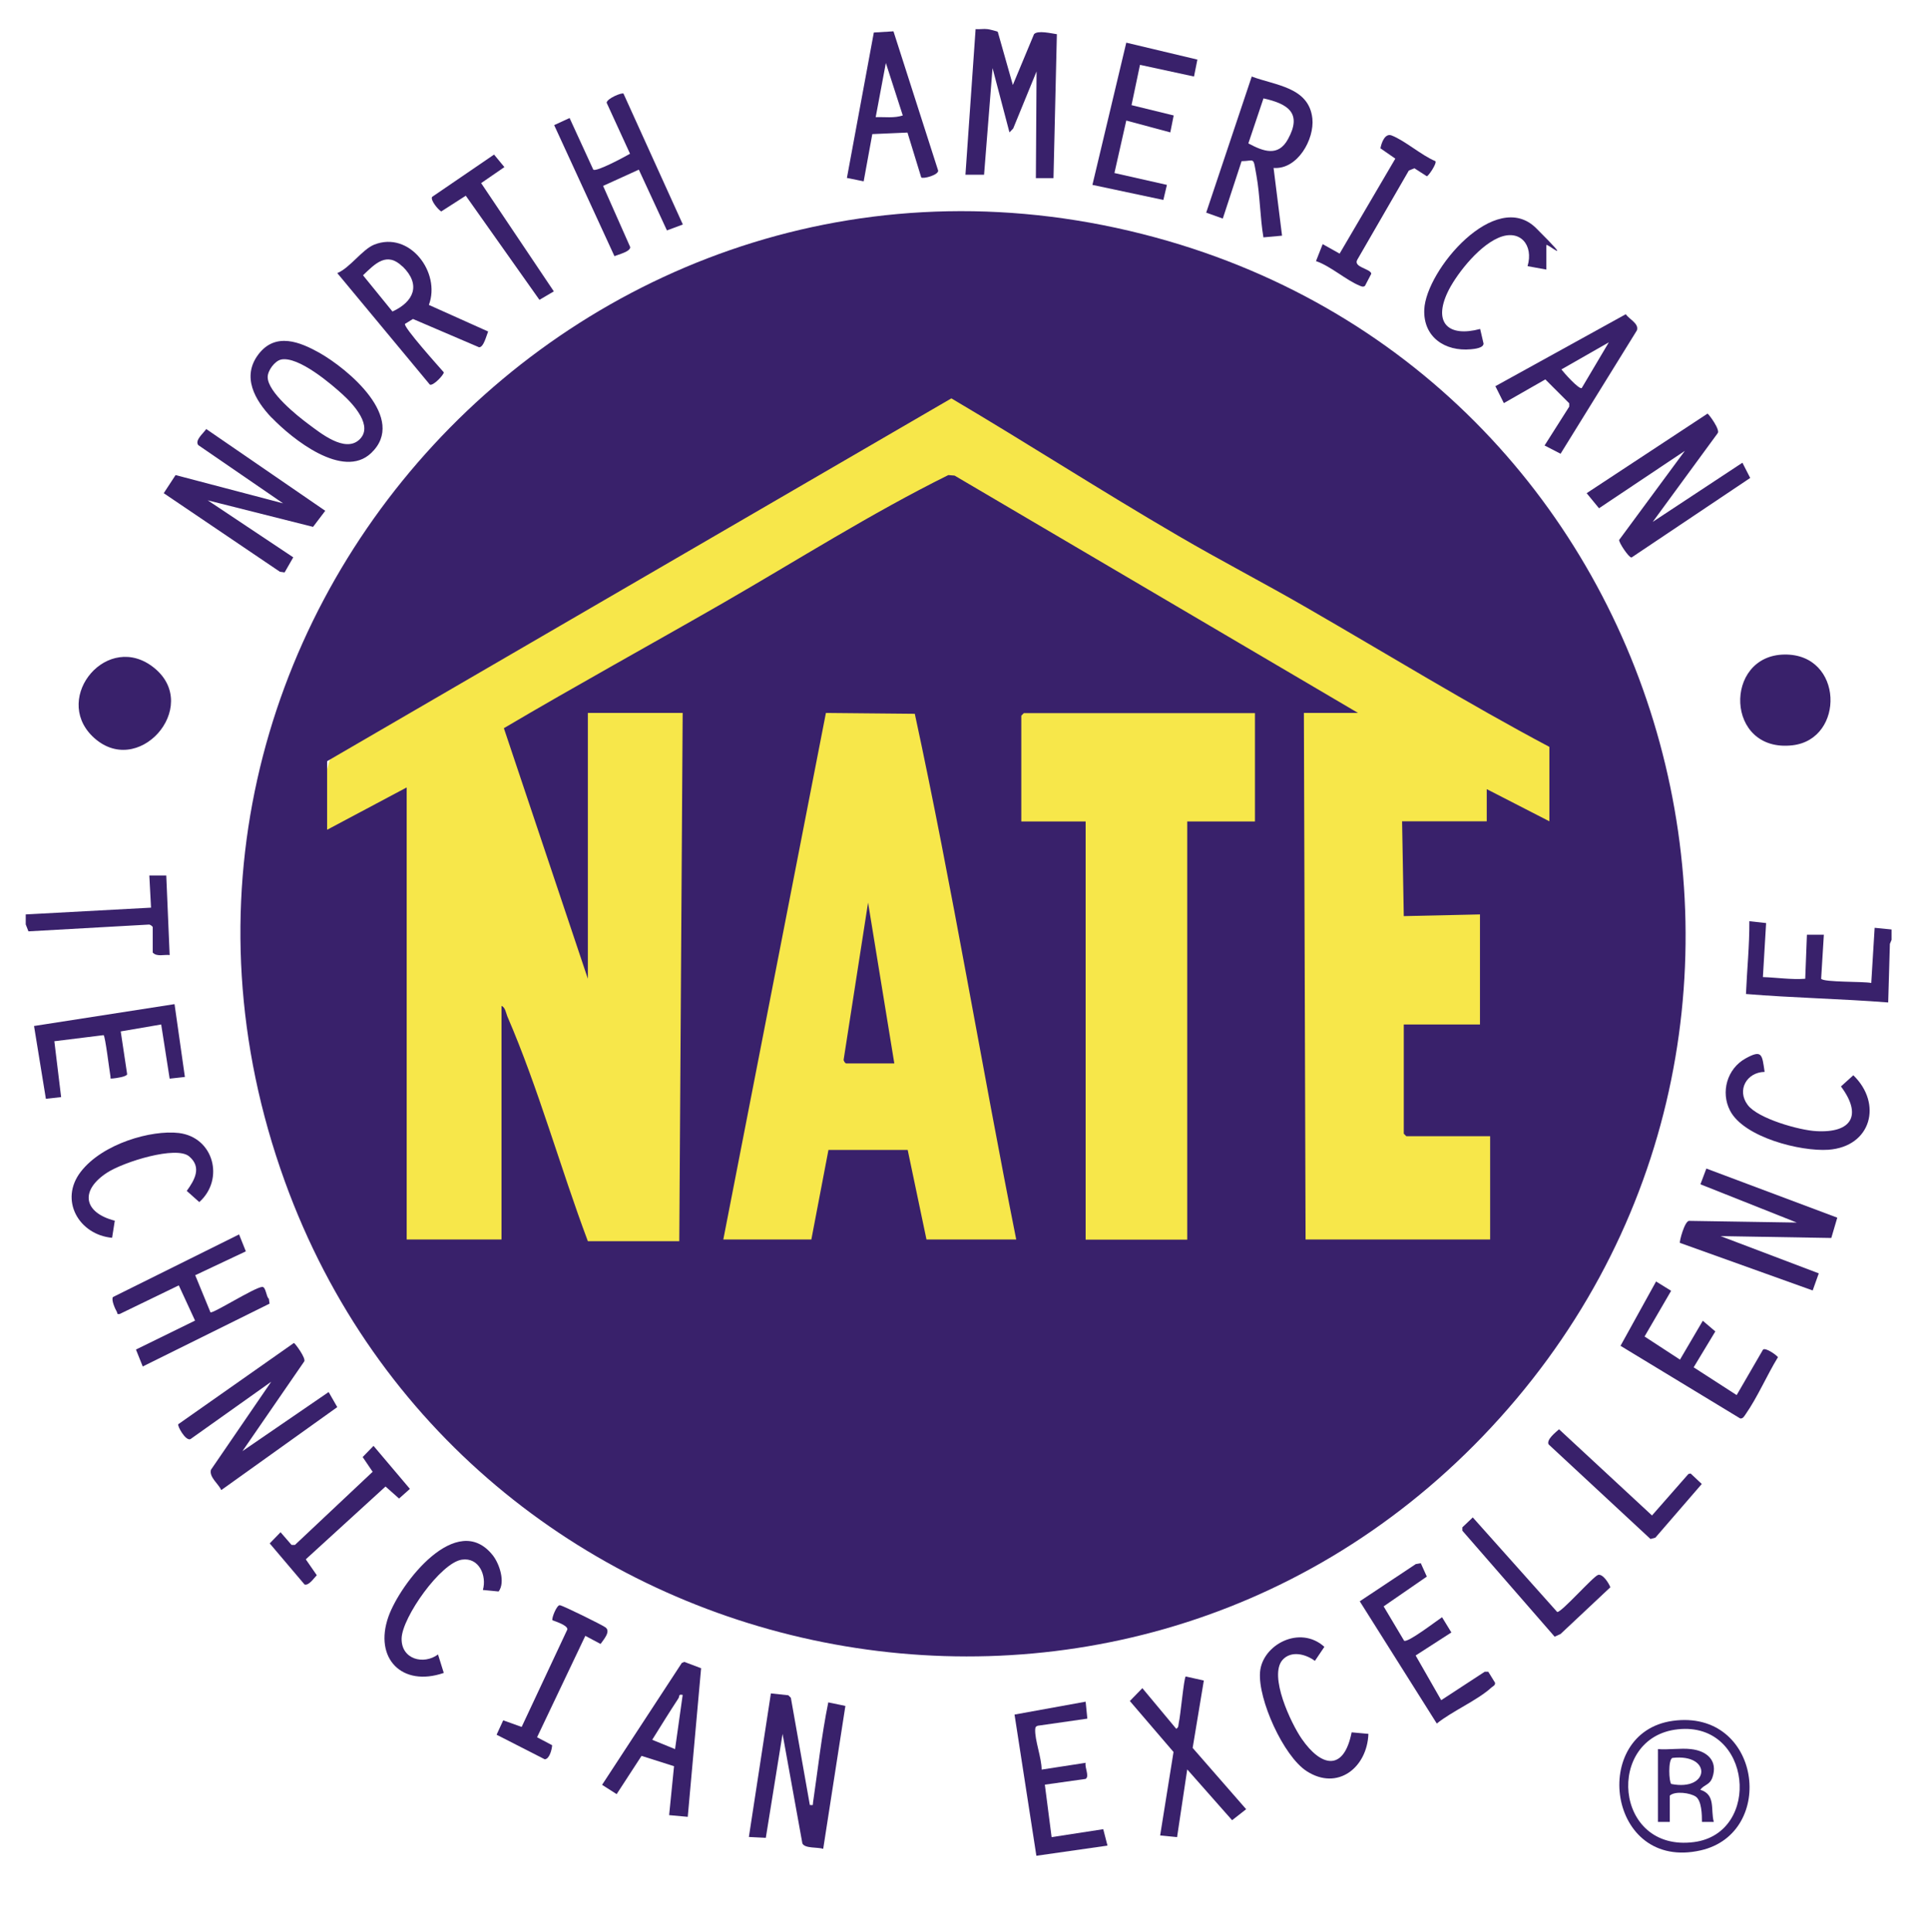 <?xml version="1.0" encoding="UTF-8"?>
<svg id="Layer_1" data-name="Layer 1" xmlns="http://www.w3.org/2000/svg" viewBox="0 0 1139.3 1141.2">
  <defs>
    <style>
      .cls-1 {
        fill: #f7e74a;
      }

      .cls-2 {
        fill: #39216b;
      }
    </style>
  </defs>
  <circle class="cls-1" cx="564" cy="558.7" r="385.2"/>
  <path class="cls-2" d="M583.2,17.2c.7,0,5.9,1.3,6.1,1.6l8.9,31.4,12.5-30c2.1-2.5,10.5-.4,13.5,0l-2,85h-10.4s.4-63,.4-63l-13.8,33.7-2.2,2.3-10-38-5,63h-11s6-86,6-86c2.3.2,4.8-.3,7,0Z"/>
  <path class="cls-2" d="M1117.2,555.1l-1,2.4-1,34.6c-28-2.2-56.1-2.7-84-5,.6-14.3,2.1-28.7,2-43l9.9,1.1-1.9,31.9c8.4.3,16.6,1.6,25,1l1-26h10s-1.6,26-1.6,26c1.6,2.2,25.4,1.5,29.6,2.5l2-32.6,10,1v6Z"/>
  <path class="cls-2" d="M15.2,540.1l74-4-1-19h10s2,47,2,47c-3.3-.4-7.6,1.2-10-1.5v-15c0-.4-1.6-1.7-2.4-1.5l-71,4-1.6-4.1v-6Z"/>
  <path class="cls-2" d="M875.6,848.5c-218.4,226.9-600.9,143.8-707.4-150.8C50.4,372,348.8,49.4,682.6,140.3c311.7,84.9,417.7,474.7,193,708.2ZM915.2,441.2c-48.6-25.8-95.6-54.7-143.3-82.2-25.2-14.6-51.2-28-76.3-42.7-45-26.2-88.8-54.5-133.7-81l-368.7,214.3v40.5l47-25v267h56v-138c2.2.9,2.6,4,3.4,6.1,18.5,42.8,31.2,89.2,47.6,132.9h54l2-312h-56v157l-49.6-148c42.7-25.2,86.2-49.1,129.2-73.8,44.3-25.5,87.5-53,133.3-75.7l3.7.3,238.3,140.2h-32l1,311h109v-61h-49.5l-1.5-1.5v-64.5h45v-65l-45,1-1-56h50v-19l37,19v-44ZM600.2,732.1c-20.6-103.3-37.7-207.7-59.9-310.5l-52.5-.5-60.6,311h52l10.1-52.9h46.8s11.1,52.9,11.1,52.9h53ZM741.2,421.2h-136.5l-1.5,1.5v62.5h38v247h60v-247h40v-64Z"/>
  <path class="cls-2" d="M976.2,308.2l52.9-34.9,4.6,9-70.1,47c-1.7,0-7.6-9-7.3-10.4l38.8-52.6-50.7,33.9-7.3-8.9,71.4-47c.7.2,7.9,9.9,5.9,11.7l-38.3,52.3Z"/>
  <path class="cls-2" d="M122.2,295.2l51,34-5.1,8.9-2.8-.4-68.6-46.4,7-10.7,63.5,16.7-50.1-34.4c-2.2-2.9,3.1-7,4.7-9.5l70.3,48.3-7.2,9.5-62.7-15.8Z"/>
  <path class="cls-2" d="M143.2,857.1l50.9-34.9,5.1,8.9-68.5,49c-1.7-3.7-7.3-7.7-6.1-12l35.6-52-47.7,33.9c-2.9,1.3-7.9-7.9-7.2-8.8l68.3-48c.7.2,7.2,9,6.1,10.9l-36.5,53Z"/>
  <path class="cls-2" d="M478.2,1066.1c2.5.2,1.7.2,2-1.5,2.9-19.7,5-39.5,9-59.1l10.1,2.1-13.1,84.4c-3.2-1.1-10.9-.1-12.3-3.2l-11.7-64.7-9.9,61.4-10-.5,13-84.8,10.3,1.1,1.5,1.5,11.2,63.3Z"/>
  <path class="cls-2" d="M1085.1,719.3l-3.5,11.9-65.4-1.1,58,22-3.6,10.1-78.4-28.1c-.5-.5,2.8-13.2,5.5-13l63.5,1-56.9-22.6,3.5-9.3,77.3,29Z"/>
  <path class="cls-2" d="M1053.9,386.6c35-.5,35.9,50,4.8,53.6-39.8,4.6-40.9-53.1-4.8-53.6Z"/>
  <path class="cls-2" d="M54.5,434.8c-23.6-23.3,9.4-62.5,36.7-40.2,28,22.9-10.1,66.3-36.7,40.2Z"/>
  <path class="cls-2" d="M253.3,180.1l35,15.7c-.9,2.1-2.7,9.6-5.4,9.3l-39-16.7-4.7,2.9c-1.2,1.7,20.2,25.5,22.9,28.6.2,1.3-6.1,8.1-8.2,7.3l-54.7-65.9c7.3-2.9,14.8-14,21.8-16.8,20.9-8.3,39.5,16.5,32.3,35.6ZM237.8,157.5c-9.3-9.1-16.1-1.9-23.4,5.1l17.4,21.4c12.6-5.8,17-15.8,6-26.6Z"/>
  <path class="cls-2" d="M752.2,99.2l5,40-11,1c-2-11.8-2-24.7-4.1-36.4s-.8-8.7-8.8-8.6l-11.1,33.9-9.8-3.5,26.9-80.4c14,5.3,33.8,6.2,35.8,24.8,1.3,12.2-8.7,30.2-22.8,29.2ZM746.2,58.2l-8.9,26.5c8.8,4.7,17.6,8.1,23.4-2.5,8.5-15.4,0-20.9-14.5-24.1Z"/>
  <path class="cls-2" d="M368.2,55.2l35.1,77.4-9.4,3.5-16.6-35.9-21.1,9.6,16,36.1c.3,2.7-7.2,4.5-9.3,5.4l-35.6-77.4,9.1-4.2,14,30.5c1.8,1.5,18.8-7.7,21.7-9.4l-13.8-30.1c0-2.4,8.9-6.2,10-5.4Z"/>
  <path class="cls-2" d="M160.5,246.8c-9.9-10.4-18-24.3-7.8-37.6s24.8-7,35.8-.9c17,9.6,52.2,38.9,30.7,59.3-16.6,15.8-46.7-8.4-58.7-20.9ZM165.9,212.4c-3.7.9-7.8,6.5-7.8,10.3,0,8.9,17.3,22.8,24.2,27.9s21.4,17,29.9,9.1-3.3-20.7-9.6-26.5-26.4-23.2-36.8-20.8Z"/>
  <path class="cls-2" d="M141.2,729.1l4,10-29.9,14.1,9,21.9c1.3,1,25.7-14.5,30.5-15,2.3-.2,2.4,6,4,7l.4,2.9-74.9,37.1-4-10,34.9-17.1-9.6-20.8-34.9,16.9c-1.9.3-1.2-.4-1.7-1.3-1-1.7-3.4-7-2.3-8.7l74.5-37Z"/>
  <path class="cls-2" d="M912.2,263.2l14.6-23v-2c0,0-14.1-14.1-14.1-14.1l-24.5,14-5-10,77-42.5c2.1,3,7.9,5.5,6.6,9.5l-45.1,72.9-9.5-4.9ZM934.2,229.2l16-27-28,16c1.4,1.9,10.4,12,12,11Z"/>
  <path class="cls-2" d="M536,78.3l-20.8.9-5.1,27.9-9.9-2,15.9-85.9,11.6-.7,26.4,82.3c.1,2.6-8.8,5-10,4l-8.1-26.4ZM533.2,68.2l-10-31-6,32c5.4-.2,10.8.7,16-1Z"/>
  <path class="cls-2" d="M414.1,985.2l-7.9,87.9-11-1,2.9-28.9-19.2-6.1-14.7,22.6-8.6-5.5,47.1-72,1.5-.6,9.8,3.7ZM403.2,1001.1c-2.7-.6-1.7.8-2.5,2-5.3,8.1-10.4,16.3-15.5,24.5l13.5,5.5,4.5-32Z"/>
  <polygon class="cls-2" points="707.2 35.2 705.2 45.2 673.3 38.3 668.3 62.1 693.2 68.2 691.2 78.2 665.2 71.2 658.2 102.2 689.2 109.2 687.1 118.1 645.2 109.2 665.2 25.2 707.2 35.2"/>
  <path class="cls-2" d="M701.2,1045.1l-6,40-10-1,7.9-49.3-25.8-30.1,7.4-7.6,20,24c1.6-.9,1.2-2.2,1.5-3.5,1-3.9,3-26.5,4.1-27.4l10.7,2.4-6.6,39.8,31.6,36.2-8.3,6.5-26.5-30Z"/>
  <path class="cls-2" d="M992.2,803.1l13.5-23,7.4,6.3-12.8,21.2,25.4,16.4,15.6-26.9c1.6-1.2,7.6,3,8.8,4.5-6.5,10.6-12.1,23.7-19.1,33.7-.8,1.1-1.5,2.7-3.2,2.5l-70.7-42.9,21-38,8.9,5.5-15.7,27,20.7,13.5Z"/>
  <path class="cls-2" d="M103.1,593.2l6.1,42.9-9,1-5-32-23.9,4.1,3.8,25.3c-.4,1.5-6.5,2.3-8.5,2.5s-1.1-.1-1.4-1.5c-.6-3.3-3-23.3-4-24.1l-29.1,3.6,4,33-9,1-7-43,82.9-12.9Z"/>
  <path class="cls-2" d="M839.1,923.2l3.6,8-25.5,17.6,12.1,20.3c2.2,1.3,19.2-11.8,22.4-13.9l5.5,9-21.1,13.6,15.1,26.4,25.7-16.8h2.1c0,0,4,6.5,4,6.5.2,1.5-1.1,2-2,2.7-8.2,7.6-23.4,14.1-32.4,21.4l-45.5-72.2,33.1-22,2.9-.5Z"/>
  <path class="cls-2" d="M641.2,1005.1l1,10-29.3,4.2c-1.2.4-1.4.9-1.5,2.1-.3,6.4,3.8,16.8,3.8,23.8l26-4c-.7,2.6,2.4,8,0,9.5l-24.1,3.4,4,31,30.5-4.7,2.5,9.7-42,6-12.9-83.4,41.9-7.6Z"/>
  <path class="cls-2" d="M913.2,159.2l-11-2c3.7-12.5-4.5-22.3-17.3-16.7s-25.8,23.3-29.9,32.1c-8.6,18.2.5,26.7,19.2,21.7l2,8.6c0,2.7-5.4,3.2-7.5,3.4-15.3,1.4-28.2-7.2-27.5-23.5,1-23.3,42.2-71.8,66.1-48s6,8.3,6,10v14.5Z"/>
  <path class="cls-2" d="M1042.2,633.1c-10.5.2-16.6,10.7-10,19.5,6,8.1,30.6,15,40.5,15.5,21.1,1.2,27.2-9.5,14.6-26.4l7.3-6.6c17.3,16.7,10.7,42.2-14.8,44-16.4,1.1-49.8-7.3-58-23.1-5.7-11-1.7-24.8,9.1-30.8,9.9-5.5,9.8-2.3,11.3,7.8Z"/>
  <path class="cls-2" d="M285.2,939.1c2.4-8.5-2.3-19.4-12.4-17.9-12.5,1.8-35.3,34.1-35.6,46.5s13,15.8,21.5,9.5l3.4,10.9c-24.6,8.5-41.4-8.5-32.7-33.2,7-19.8,40.5-63.1,61.7-36.2,3.9,5,7.5,15.8,3.4,21.3l-9.3-.9Z"/>
  <path class="cls-2" d="M66.2,731.1c-19.6-1.8-31.4-22.3-18.5-39s41.7-24.8,57.9-22.9c20.7,2.5,27.1,27.4,12.1,40.8l-7.4-6.6c4.7-6.5,9-14,1.4-20.4s-38.5,3.2-48.4,9.6c-16.2,10.5-14.1,23.6,4.5,28.4l-1.6,10.1Z"/>
  <path class="cls-2" d="M757.5,980.4c-8.3,9.4,5,37.5,11.3,46.6,11.6,16.8,24.9,19.4,29.5-3.8l9.9.9c-.7,19.8-18.1,33.9-36.5,22-13.7-8.9-28.8-42.4-27.5-58.5s23.5-28,38-14.9l-5.6,8.3c-5.3-4-14-6.3-19.1-.6Z"/>
  <path class="cls-2" d="M777.3,154.1l3.9-9.9,10,5.6,32.9-56.1-8.8-6.1c.6-3.3,2.7-9.1,6.6-7.6,7.8,3,17.7,11.8,25.9,15.2.9,1.4-4.2,8.9-5.1,8.9l-7.3-4.7-3.3,1.3-30.4,52.6c-2.8,4.6,8,5.4,8.2,8.4l-3.7,7.1c-1.1.9-1.9.4-3,0-8.2-3.3-17.2-11.6-26-14.6Z"/>
  <path class="cls-2" d="M220.7,854.1l21.4,25.3-6.4,5.7-8-7.1-47.1,43,6.5,9.4c-1.7,1.7-4.6,6.2-7.2,5.5l-20.6-24.3,6.4-6.6,6.5,7.5h2s45.9-43.2,45.9-43.2l-5.9-8.7,6.4-6.6Z"/>
  <path class="cls-2" d="M317.2,1026.1l8.9,4.7c-.1,2.4-1.6,8.3-4.4,8.3l-28.4-14.5,3.9-8.5,10.9,3.9,27-57.6c.2-2.4-6.7-4.6-8.8-5.4-.7-.9,2.5-9.2,4.4-8.9s24.7,11.5,26.9,13.1c3.3,2.4-1.1,7.2-2.9,9.8l-9-4.8-28.5,59.9Z"/>
  <path class="cls-2" d="M284.2,108.2l42.9,63.9-8.5,5-43.5-61.5-14.5,9.3c-1.9-1.1-6.5-6.7-5.4-8.6l36.6-25,6.1,7.4-13.8,9.5Z"/>
  <path class="cls-2" d="M869.8,896.2l49.9,55.9c2.3.6,21.4-21.2,24.2-21.9s6.3,4.9,7.2,7.3l-29.4,27.6-3.5,1.6-54.5-62.6v-2s6.2-5.9,6.2-5.9Z"/>
  <path class="cls-2" d="M920.8,844.2l54.9,50.9,21.5-24.5,1.3-.3,6.6,6.2-27.4,31.7-2.9.8-60.2-55.9c-1.3-2.9,4.2-7.1,6.2-8.9Z"/>
  <path class="cls-2" d="M988,1016.4c52-7.1,61.6,66.2,16.5,76.5-55.2,12.6-65.8-69.7-16.5-76.5ZM991,1021.4c-42.9,4.5-38,72.9,9.6,66.6,40-5.3,34.2-71.3-9.6-66.6Z"/>
  <path class="cls-2" d="M528.2,628.1h-28.5c-.4,0-1.7-1.6-1.4-2.4l14.4-92.6,15.5,95Z"/>
  <path class="cls-2" d="M998.7,1033.1c9.3,1,16.1,6.7,12.7,16.7-1.6,4.6-4.6,4-7.2,7.3,9.3,2.9,6,11.7,8,19h-7c0-4-.1-12.4-3.6-14.9-3.3-2.3-12.4-3.5-15.4-.6v15.5h-7v-43c6.2.5,13.4-.7,19.5,0ZM987.8,1038.3c-2.7.9-2.1,14.4-.7,15.4,22.8,4.5,24.2-18.1.7-15.4Z"/>
</svg>